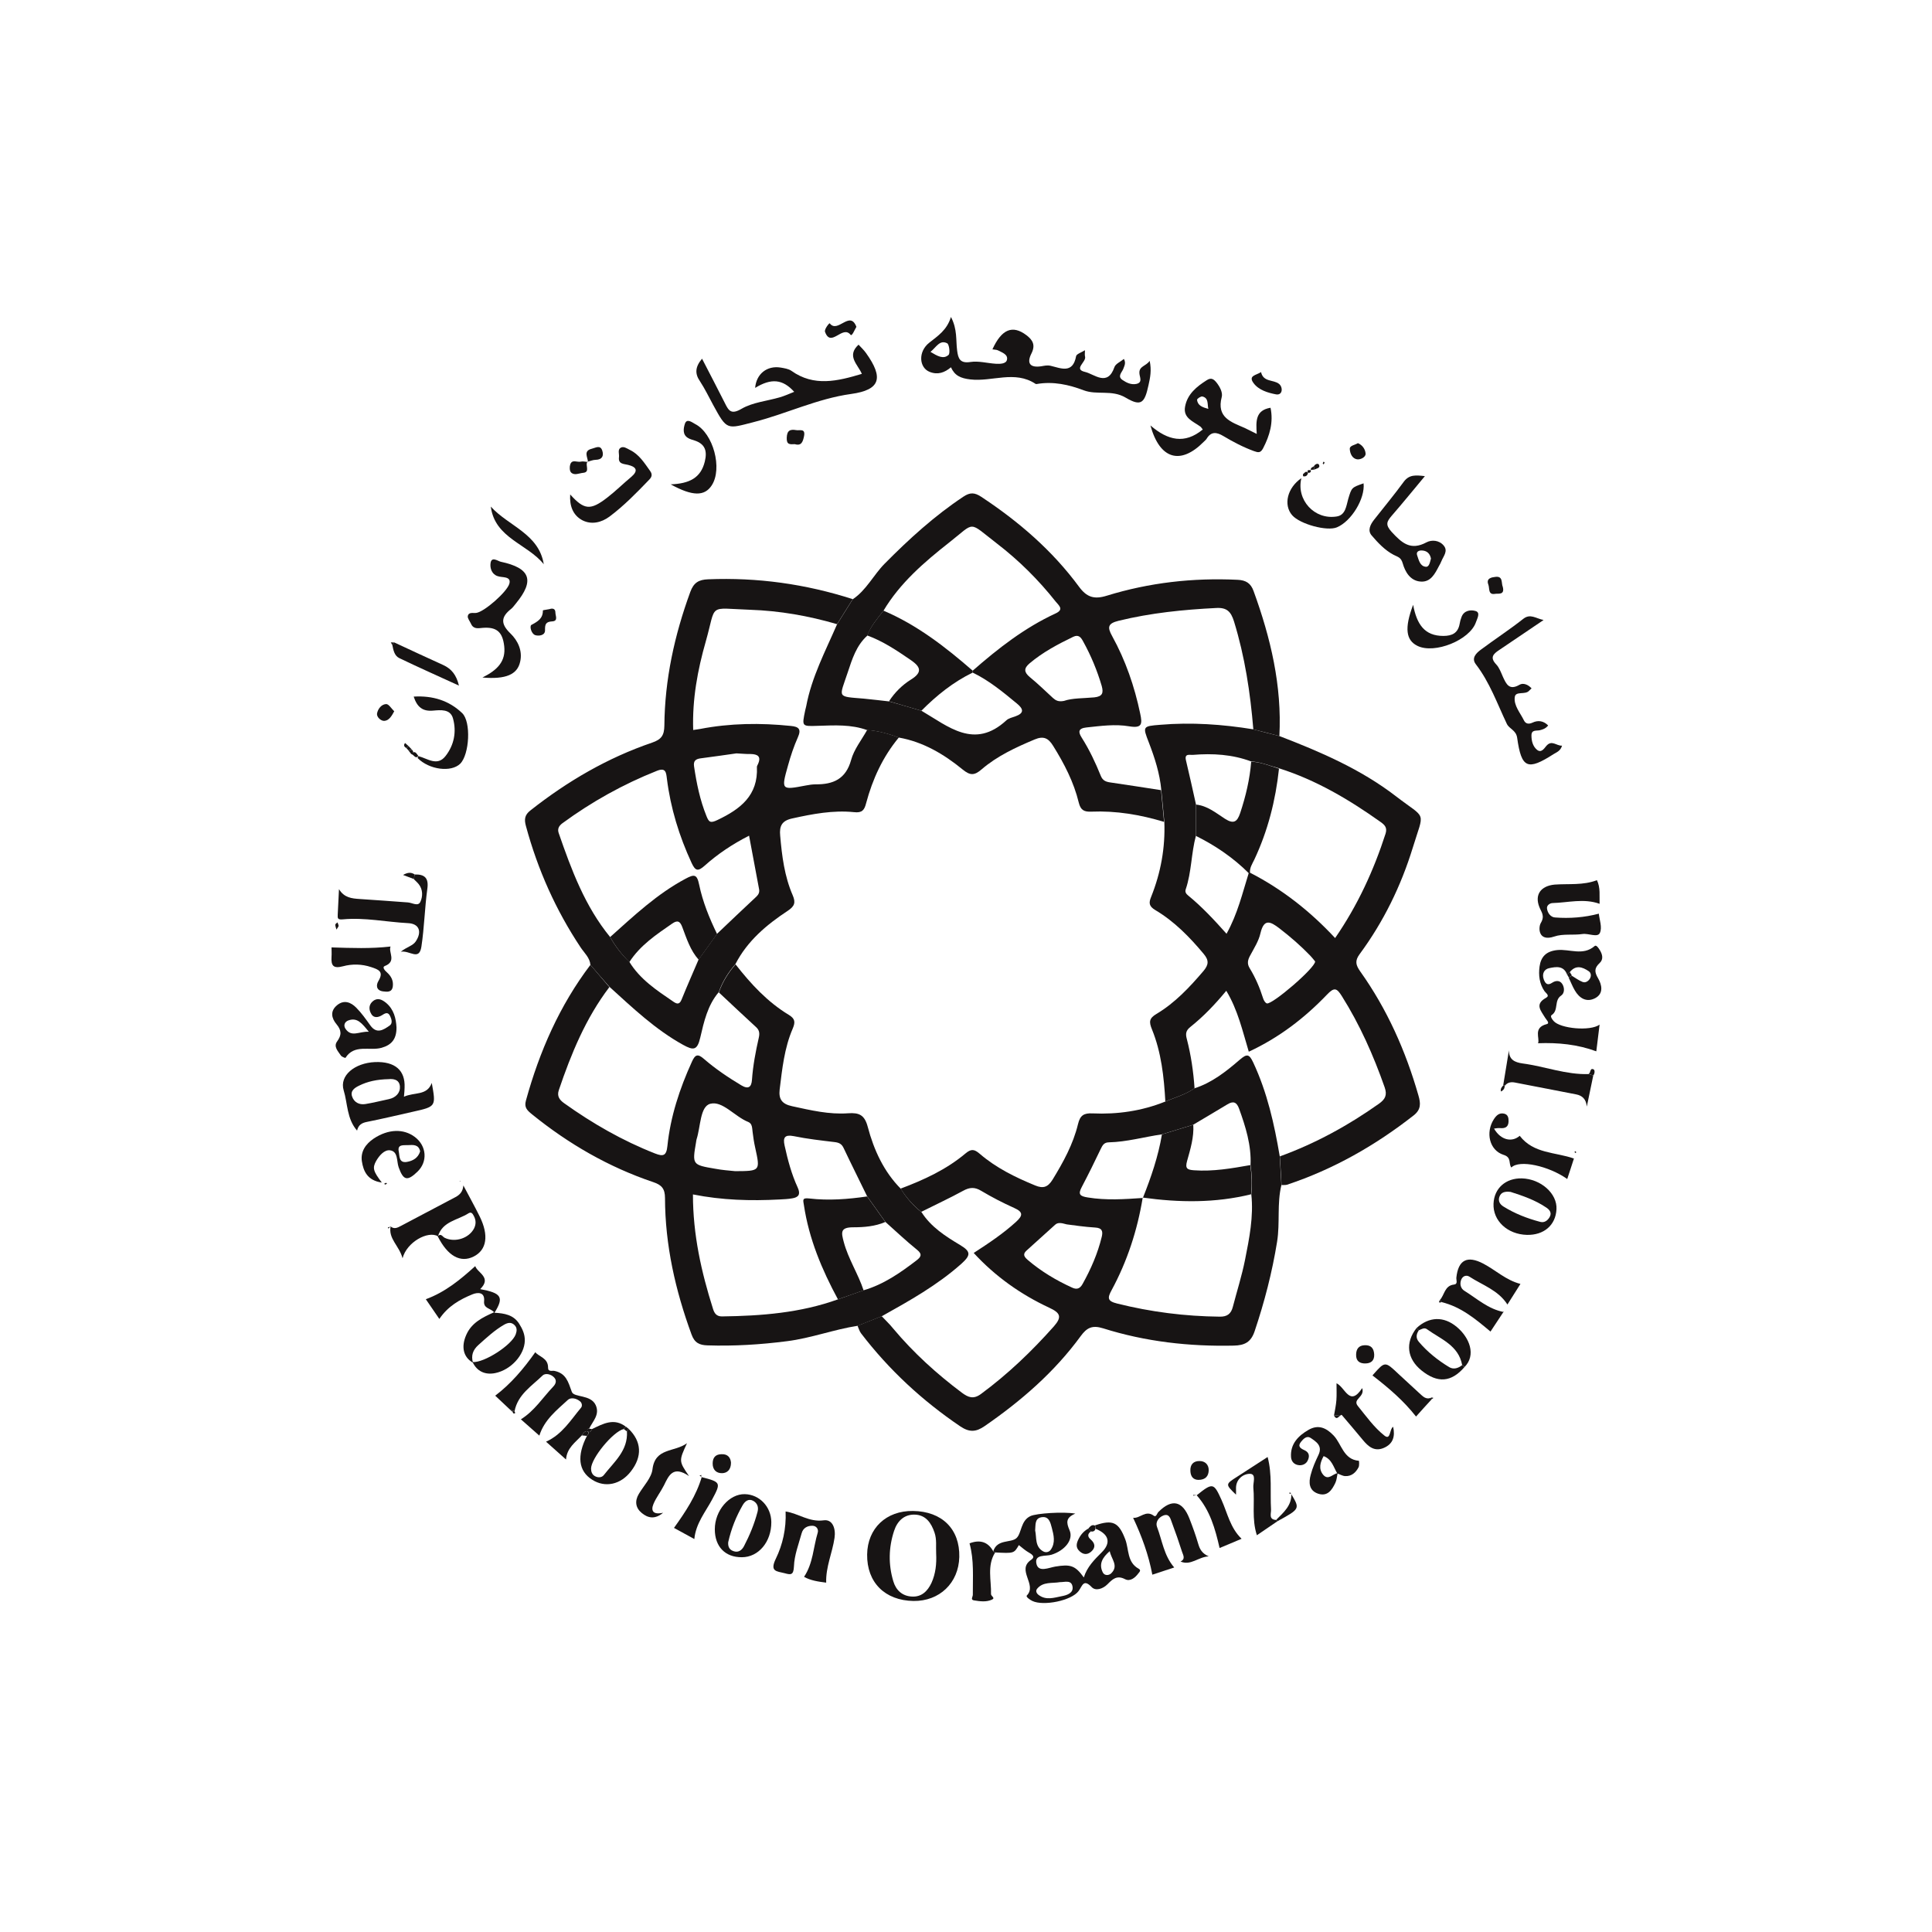 <svg width="300" height="300" viewBox="0 0 300 300" fill="none" xmlns="http://www.w3.org/2000/svg">
<path d="M198.661 114.293C205.041 116.747 211.302 119.436 216.779 123.657C221.569 127.347 221.176 125.737 219.37 131.646C217.545 137.574 214.836 143.129 211.126 148.154C210.341 149.214 210.537 149.862 211.204 150.824C215.385 156.693 218.271 163.171 220.253 170.1C220.607 171.317 220.685 172.279 219.508 173.202C213.54 177.874 207.062 181.564 199.858 183.959C199.603 184.037 199.289 183.998 198.995 184.018C198.916 182.546 198.838 181.054 198.739 179.562C204.255 177.56 209.339 174.772 214.109 171.396C215.11 170.689 215.425 170.041 215.012 168.844C213.265 163.878 211.165 159.127 208.358 154.671C207.573 153.415 207.18 153.258 206.042 154.456C202.567 158.087 198.602 161.13 193.911 163.308C192.929 160.05 192.222 156.85 190.416 153.847C188.65 155.987 186.863 157.851 184.842 159.461C184.155 160.011 184.056 160.501 184.292 161.346C184.94 163.838 185.313 166.41 185.489 168.981C184.115 169.963 182.486 170.395 180.955 171.043C180.739 167.215 180.327 163.407 178.874 159.834C178.403 158.676 178.423 158.126 179.581 157.439C182.447 155.731 184.724 153.297 186.883 150.765C187.688 149.803 187.747 149.116 186.903 148.115C184.724 145.504 182.349 143.07 179.404 141.323C178.423 140.734 178.344 140.224 178.756 139.243C180.248 135.513 180.955 131.626 180.798 127.602C180.641 125.953 180.484 124.324 180.327 122.675C180.091 120.104 179.306 117.67 178.383 115.275C177.422 112.801 177.422 112.762 180.15 112.546C184.999 112.134 189.828 112.468 194.637 113.253C195.952 113.606 197.306 113.96 198.661 114.293ZM194.283 118.239C191.359 117.14 188.296 116.963 185.215 117.218C184.783 117.257 183.88 116.943 184.155 118.062C184.704 120.339 185.195 122.616 185.705 124.893C185.705 126.523 185.705 128.152 185.705 129.761C184.959 132.51 185.038 135.395 184.115 138.104C183.978 138.516 184.194 138.811 184.488 139.046C186.648 140.813 188.532 142.835 190.456 144.994C192.183 141.893 192.929 138.673 193.911 135.533L194.009 135.591L194.107 135.513C199.073 138.065 203.411 141.461 207.318 145.661C210.831 140.558 213.305 135.16 215.15 129.447C215.444 128.505 215.012 128.093 214.384 127.641C209.496 124.167 204.373 121.124 198.602 119.299C197.169 118.926 195.795 118.317 194.283 118.239ZM204.216 149.293C204.02 149.057 203.765 148.724 203.47 148.41C201.978 146.859 200.369 145.465 198.661 144.15C197.248 143.07 196.266 142.599 195.716 144.935C195.442 146.133 194.735 147.232 194.146 148.331C193.753 149.038 193.596 149.627 194.068 150.373C194.951 151.825 195.618 153.376 196.129 155.005C196.227 155.319 196.462 155.731 196.718 155.81C197.542 156.026 204.216 150.314 204.216 149.293Z" fill="#171414"/>
<path d="M91.68 149.824C91.581 148.705 90.757 147.999 90.188 147.155C86.301 141.325 83.494 135.024 81.668 128.271C81.374 127.211 81.472 126.524 82.395 125.817C88.127 121.302 94.349 117.671 101.259 115.315C102.692 114.825 103.143 114.197 103.163 112.665C103.222 105.52 104.733 98.63 107.187 91.917C107.717 90.464 108.502 90.013 109.935 89.954C117.61 89.64 125.089 90.68 132.411 93.036C131.606 94.331 130.801 95.627 129.977 96.922C125.56 95.627 121.085 94.842 116.472 94.685C109.817 94.449 111.29 93.625 109.601 99.573C108.325 104.028 107.481 108.582 107.638 113.352C108.11 113.274 108.404 113.254 108.698 113.195C113.37 112.292 118.081 112.234 122.812 112.724C124.029 112.842 124.461 113.215 123.892 114.491C123.264 115.904 122.773 117.377 122.361 118.868C121.281 122.696 121.32 122.696 125.128 121.97C125.639 121.872 126.149 121.793 126.66 121.793C129.368 121.813 131.331 120.988 132.156 118.024C132.607 116.356 133.785 114.903 134.649 113.352C136.357 113.451 137.966 113.941 139.576 114.511C137.083 117.514 135.493 120.969 134.492 124.718C134.217 125.798 133.864 126.249 132.627 126.112C129.368 125.778 126.188 126.387 122.989 127.093C121.399 127.447 121.006 128.271 121.144 129.743C121.418 132.923 121.811 136.064 123.087 139.008C123.578 140.147 123.401 140.716 122.302 141.442C119.024 143.602 116.04 146.114 114.195 149.707C113.076 151.002 112.173 152.435 111.604 154.064C109.876 156.086 109.307 158.658 108.738 161.111C108.267 163.133 107.678 163.133 106.048 162.23C101.75 159.855 98.236 156.498 94.644 153.24C93.642 152.121 92.661 150.963 91.68 149.824ZM97.725 149.353C99.374 152.062 101.965 153.77 104.498 155.497C105.008 155.851 105.479 156.106 105.832 155.222C106.677 153.122 107.599 151.061 108.482 148.98C109.444 147.645 110.387 146.33 111.348 144.995C113.37 143.072 115.412 141.128 117.453 139.224C117.807 138.891 117.964 138.518 117.865 138.047C117.355 135.338 116.845 132.629 116.315 129.763C113.704 131.098 111.447 132.609 109.405 134.435C108.404 135.318 107.992 135.279 107.403 134.022C105.46 129.822 104.125 125.484 103.555 120.91C103.438 119.948 103.379 119.143 102.005 119.693C96.764 121.774 91.876 124.502 87.322 127.839C86.772 128.251 86.537 128.722 86.752 129.351C88.735 135.082 90.835 140.736 94.742 145.506C95.547 146.939 96.528 148.215 97.725 149.353ZM114.352 116.984C112.899 117.18 110.877 117.494 108.836 117.75C108.031 117.848 107.638 118.142 107.776 119.025C108.168 121.656 108.698 124.247 109.7 126.72C110.072 127.662 110.308 127.859 111.407 127.329C114.96 125.641 117.748 123.521 117.532 119.084C117.532 118.947 117.63 118.81 117.689 118.672C118.258 117.435 117.63 117.102 116.531 117.082C116.001 117.102 115.471 117.043 114.352 116.984Z" fill="#171414"/>
<path d="M91.68 149.823C92.661 150.981 93.642 152.119 94.624 153.278C90.953 158.106 88.696 163.603 86.772 169.276C86.458 170.218 86.87 170.787 87.616 171.317C92.013 174.458 96.665 177.128 101.71 179.11C102.967 179.601 103.477 179.503 103.634 177.952C104.105 173.378 105.538 169.04 107.442 164.859C107.952 163.721 108.365 163.603 109.307 164.427C111.093 165.978 113.056 167.293 115.078 168.51C116.217 169.197 116.688 168.805 116.766 167.666C116.923 165.448 117.335 163.289 117.826 161.129C117.964 160.521 117.944 159.991 117.434 159.52C115.49 157.733 113.547 155.908 111.623 154.102C112.192 152.473 113.095 151.04 114.214 149.744C116.589 152.787 119.181 155.594 122.498 157.596C123.499 158.205 123.499 158.754 123.087 159.736C121.791 162.739 121.458 165.978 121.065 169.178C120.888 170.689 121.438 171.435 122.989 171.769C125.874 172.397 128.74 173.084 131.704 172.868C133.412 172.75 134.256 173.123 134.747 174.988C135.689 178.541 137.22 181.917 139.89 184.606C140.754 186 141.794 187.198 143.089 188.218C144.562 190.535 146.819 191.968 149.077 193.322C150.824 194.362 150.725 194.932 149.273 196.247C145.543 199.564 141.264 201.959 136.945 204.373C135.689 204.864 134.452 205.375 133.196 205.865C129.486 206.435 125.953 207.789 122.204 208.26C118.081 208.79 113.979 209.045 109.837 208.908C108.639 208.869 107.854 208.535 107.383 207.22C104.871 200.369 103.281 193.342 103.261 186.039C103.261 184.567 102.731 183.998 101.455 183.566C94.526 181.23 88.303 177.638 82.63 173.045C81.884 172.436 81.354 171.985 81.668 170.885C83.769 163.269 86.89 156.143 91.68 149.823ZM137.475 189.73C136.533 188.415 135.591 187.08 134.649 185.765C133.432 183.252 132.175 180.759 130.978 178.227C130.684 177.618 130.271 177.422 129.604 177.343C127.484 177.088 125.364 176.853 123.264 176.421C121.85 176.146 121.556 176.637 121.831 177.873C122.321 180.111 122.91 182.329 123.872 184.41C124.343 185.451 124.009 185.922 123.008 186.079C122.361 186.196 121.693 186.216 121.026 186.255C116.57 186.491 112.134 186.373 107.599 185.47C107.599 191.752 108.914 197.542 110.72 203.255C110.936 203.942 111.27 204.413 112.094 204.413C118.219 204.334 124.304 203.863 130.114 201.763C131.449 201.292 132.784 200.821 134.119 200.349C137.201 199.446 139.772 197.66 142.285 195.736C142.952 195.226 143.305 194.794 142.402 194.068C140.695 192.694 139.105 191.182 137.475 189.73ZM114.155 181.858C118.081 181.839 118.062 181.839 117.257 178.168C117.08 177.383 116.962 176.578 116.864 175.773C116.786 175.184 116.825 174.478 116.197 174.222C114.097 173.398 112.192 170.885 110.288 171.396C108.698 171.808 108.797 174.949 108.168 176.892C108.129 177.029 108.109 177.186 108.09 177.324C107.481 180.857 107.481 180.877 111.074 181.485C112.114 181.682 113.135 181.76 114.155 181.858Z" fill="#171414"/>
<path d="M139.575 114.529C137.985 113.96 136.356 113.469 134.648 113.371C132.175 112.468 129.604 112.625 127.052 112.704C124.5 112.782 124.5 112.861 125.03 110.309C125.069 110.093 125.148 109.877 125.187 109.661C126.031 105.146 128.171 101.103 129.977 96.941C130.781 95.646 131.586 94.35 132.411 93.055C134.531 91.641 135.63 89.286 137.377 87.519C141.165 83.691 145.111 80.099 149.606 77.115C150.647 76.428 151.334 76.468 152.354 77.135C158.184 80.982 163.406 85.478 167.567 91.131C168.745 92.721 169.884 93.113 171.847 92.505C178.462 90.463 185.254 89.698 192.183 90.032C193.459 90.09 194.224 90.561 194.656 91.779C197.306 99.061 199.073 106.481 198.661 114.294C197.306 113.94 195.971 113.587 194.617 113.253C194.146 107.561 193.302 101.966 191.614 96.49C191.142 94.998 190.534 94.311 188.846 94.409C183.742 94.664 178.697 95.174 173.711 96.391C172.043 96.804 171.905 97.353 172.691 98.767C174.771 102.536 176.165 106.579 177.048 110.8C177.402 112.429 177.343 113.116 175.341 112.782C173.162 112.409 170.924 112.723 168.706 112.959C167.41 113.096 167.41 113.666 167.96 114.529C169.157 116.414 170.1 118.416 170.924 120.457C171.218 121.203 171.709 121.4 172.416 121.498C175.046 121.871 177.677 122.303 180.287 122.695C180.444 124.344 180.601 125.973 180.758 127.622C177.068 126.503 173.319 125.875 169.452 126.032C168.372 126.072 167.803 125.836 167.508 124.619C166.743 121.459 165.251 118.573 163.524 115.805C162.797 114.627 162.051 114.235 160.658 114.824C157.713 116.06 154.828 117.395 152.413 119.476C151.275 120.457 150.627 120.418 149.488 119.496C146.583 117.12 143.364 115.197 139.575 114.529ZM143.089 110.368C147.251 112.802 151.294 116.433 156.261 111.86C156.614 111.526 157.183 111.408 157.674 111.232C159.087 110.721 158.911 110.073 157.91 109.249C155.75 107.463 153.591 105.676 151.039 104.44C151.039 104.342 151.039 104.243 151.039 104.145C154.985 100.69 159.107 97.471 163.916 95.253C165.271 94.625 164.407 94.016 163.936 93.427C161.266 90.051 158.224 87.028 154.828 84.418C150.234 80.884 151.55 80.982 147.388 84.241C143.521 87.283 139.752 90.522 137.181 94.841C136.238 96.058 135.218 97.216 134.668 98.708C132.96 100.239 132.312 102.379 131.625 104.44C130.31 108.405 129.859 108.13 134.138 108.483C135.453 108.601 136.749 108.778 138.064 108.915C139.752 109.386 141.421 109.877 143.089 110.368ZM165.212 108.837C166.507 108.385 168.235 108.444 169.923 108.287C171.179 108.15 171.375 107.62 171.081 106.54C170.374 104.126 169.412 101.809 168.195 99.611C167.862 98.983 167.489 98.472 166.645 98.885C164.25 100.043 161.914 101.279 159.872 103.007C158.97 103.772 158.989 104.361 159.892 105.127C161.148 106.147 162.307 107.286 163.504 108.385C163.916 108.739 164.309 109.013 165.212 108.837Z" fill="#171414"/>
<path d="M143.05 188.178C141.774 187.157 140.714 185.96 139.85 184.566C143.462 183.212 146.956 181.602 149.92 179.109C150.823 178.343 151.314 178.461 152.119 179.148C154.671 181.347 157.635 182.799 160.736 184.075C162.012 184.605 162.719 184.331 163.445 183.172C165.114 180.444 166.645 177.656 167.391 174.555C167.725 173.161 168.313 172.828 169.648 172.886C173.515 173.063 177.304 172.513 180.916 171.061C182.447 170.413 184.056 169.981 185.45 169C188.179 168.136 190.377 166.389 192.497 164.563C193.616 163.602 193.969 163.641 194.597 164.976C196.776 169.628 197.876 174.555 198.72 179.561C198.798 181.052 198.896 182.525 198.975 184.016C198.268 186.902 198.779 189.866 198.307 192.811C197.542 197.561 196.345 202.174 194.813 206.728C194.244 208.416 193.263 208.907 191.594 208.946C184.685 209.103 177.873 208.338 171.277 206.257C169.57 205.727 168.745 206.198 167.823 207.454C163.74 213.049 158.577 217.524 152.885 221.45C151.55 222.373 150.529 222.432 149.116 221.489C143.207 217.485 138.045 212.715 133.706 207.042C133.451 206.708 133.333 206.257 133.157 205.864C134.413 205.373 135.65 204.863 136.906 204.372C137.515 205.02 138.162 205.629 138.712 206.316C141.853 210.065 145.465 213.343 149.371 216.268C150.333 216.975 151.137 217.328 152.315 216.464C156.496 213.382 160.206 209.829 163.642 205.962C164.937 204.49 164.662 203.862 162.915 203.057C158.499 200.996 154.553 198.209 151.196 194.558C153.591 193.007 155.79 191.535 157.772 189.729C158.852 188.747 158.891 188.198 157.478 187.569C155.731 186.784 154.023 185.901 152.374 184.919C151.353 184.291 150.549 184.35 149.528 184.919C147.447 186.058 145.229 187.079 143.05 188.178ZM185.273 174.653C183.644 175.144 182.035 175.635 180.405 176.145C177.657 176.538 174.968 177.323 172.161 177.382C171.435 177.401 171.199 177.833 170.924 178.402C169.982 180.385 169 182.368 167.98 184.311C167.371 185.449 167.666 185.744 168.902 185.94C171.768 186.411 174.595 186.215 177.461 186.019L177.441 185.96C176.617 191.005 175.046 195.833 172.612 200.329C171.945 201.546 171.945 202.036 173.456 202.409C178.697 203.725 183.997 204.392 189.396 204.451C190.573 204.471 191.162 203.999 191.437 202.92C192.065 200.505 192.831 198.111 193.322 195.657C193.989 192.3 194.676 188.924 194.303 185.449C194.46 183.938 194.401 182.407 194.185 180.895C194.323 177.833 193.42 174.967 192.399 172.141C192.026 171.12 191.496 170.923 190.573 171.493C188.807 172.572 187.04 173.593 185.273 174.653ZM165.644 190.121C164.643 189.827 164.211 189.846 163.838 190.18C162.366 191.515 160.893 192.85 159.402 194.185C158.773 194.754 159.029 195.146 159.559 195.618C161.639 197.404 163.975 198.798 166.468 199.936C167.175 200.27 167.685 200.132 168.097 199.386C169.393 197.07 170.453 194.636 171.081 192.045C171.277 191.221 171.16 190.671 170.06 190.612C168.412 190.514 166.743 190.259 165.644 190.121Z" fill="#171414"/>
<path d="M178.521 56.032C178.835 57.505 178.6 58.643 178.344 59.782C177.736 62.628 177.186 63.158 174.791 61.745C172.632 60.469 170.375 61.391 168.274 60.606C165.958 59.723 163.544 59.193 161.011 59.625C160.933 59.644 160.854 59.644 160.796 59.605C157.576 57.465 154.043 59.31 150.686 58.918C149.155 58.741 148.252 58.329 147.663 57.033C146.682 57.858 145.622 58.251 144.346 57.74C142.717 57.092 142.52 54.599 144.307 53.206C145.641 52.146 147.035 51.262 147.663 49.221C148.684 51.145 148.409 52.833 148.625 54.442C148.782 55.659 149.057 56.464 150.686 56.209C151.962 56.013 153.317 56.405 154.632 56.484C155.299 56.523 156.222 56.503 156.359 55.875C156.556 55.031 155.594 54.737 154.966 54.403C154.71 54.285 154.396 54.305 154.102 54.246C155.535 51.105 157.223 50.418 159.382 52.047C160.364 52.793 160.815 53.579 160.167 54.874C159.382 56.425 159.951 57.132 161.679 56.876C162.17 56.798 162.582 56.68 163.131 56.798C164.721 57.171 166.586 58.093 167.097 55.306C167.156 54.972 167.901 54.737 168.471 54.383C168.471 54.815 168.412 55.11 168.49 55.385C168.706 56.209 166.606 57.328 168.51 57.76C169.923 58.093 171.984 60.096 173.044 57.014C173.221 56.484 174.006 56.17 174.517 55.738C174.87 56.366 174.595 56.798 174.419 57.289C174.203 57.838 173.457 58.447 174.32 59.016C174.929 59.428 175.616 59.762 176.401 59.625C177.481 59.428 176.97 58.565 176.931 58.015C176.813 56.837 177.952 56.876 178.521 56.032ZM144.483 54.639C145.563 55.286 146.486 55.836 147.29 55.11C147.565 54.855 147.389 53.461 147.074 53.304C145.916 52.715 145.386 53.912 144.483 54.639Z" fill="#171414"/>
<path d="M154.24 240.864C154.848 238.96 156.949 239.627 157.832 238.842C158.656 238.096 158.46 236.113 160.03 235.407C160.933 234.994 165.056 234.7 166.979 235.034C165.468 235.662 165.566 236.427 166.076 237.605C166.744 239.117 165.291 240.785 163.289 241.413C162.386 241.708 160.541 241.276 160.953 242.885C161.287 244.181 162.838 243.435 163.858 243.258C166.214 242.866 166.96 243.082 168.295 244.947C168.805 243.298 169.943 242.179 171.062 241.06C172.574 239.568 172.201 238.214 170.12 237.389C170.1 237.212 170.061 237.036 170.042 236.859C172.829 235.897 173.732 236.408 174.733 239.038C175.322 240.589 174.988 242.591 176.814 243.592C177.246 243.828 176.912 244.122 176.775 244.299C176.264 245.005 175.479 245.614 174.713 245.221C173.398 244.534 172.731 245.241 171.946 246.026C171.259 246.713 170.14 247.086 169.531 246.458C168.236 245.104 168.079 246.242 167.49 247.047C166.39 248.558 162.013 249.422 160.305 248.598C159.893 248.401 159.265 247.95 159.442 247.754C161.11 246.046 157.753 243.788 160.129 242.198C160.757 241.767 160.345 241.413 159.795 241.099C159.226 240.785 158.735 240.334 158.205 239.921C157.459 241.217 157.459 241.217 154.475 241.06C154.416 241.001 154.318 240.922 154.24 240.864ZM160.737 237.644C160.992 238.744 160.659 240.157 161.993 240.903C162.425 241.138 162.916 241.001 163.171 240.628C163.917 239.548 163.623 238.371 163.328 237.252C163.112 236.427 162.877 235.367 161.679 235.603C160.659 235.799 160.816 236.781 160.737 237.644ZM164.604 245.673C163.348 245.889 161.974 245.575 161.051 246.694C160.776 247.027 160.933 247.4 161.267 247.655C162.425 248.539 163.682 248.087 164.879 247.852C165.625 247.714 166.685 247.4 166.548 246.399C166.39 245.261 165.311 245.692 164.604 245.673ZM172.319 240.864C171.18 241.845 170.591 242.866 171.239 244.161C171.514 244.711 172.201 244.652 172.554 244.299C173.752 243.121 172.554 242.1 172.319 240.864Z" fill="#171414"/>
<path d="M109.014 55.699C110.231 58.074 111.428 60.331 112.567 62.608C113.156 63.806 113.548 64.414 115.158 63.472C116.885 62.471 119.084 62.275 121.047 61.706C121.812 61.49 122.538 61.156 123.324 60.842C121.537 58.859 119.751 58.702 117.258 60.233C117.435 58.074 119.084 56.739 121.204 57.073C121.773 57.171 122.44 57.269 122.892 57.583C126.386 60.076 130.037 59.193 133.826 58.054C133.237 56.621 131.391 55.287 133.315 53.52C133.708 53.952 134.14 54.344 134.473 54.816C137.241 58.683 136.711 60.547 132.157 61.175C126.916 61.902 122.185 64.218 117.14 65.514C112.861 66.613 112.92 66.888 110.741 62.883C110.074 61.647 109.465 60.39 108.7 59.213C107.875 58.035 107.934 56.975 109.014 55.699Z" fill="#171414"/>
<path d="M90.365 222.864C89.364 223.964 88.029 224.808 87.891 226.633C86.753 225.613 85.713 224.69 84.79 223.865C87.283 222.747 88.618 220.509 90.227 218.585C90.443 218.33 90.385 217.839 90.051 217.584C89.481 217.113 88.637 216.956 88.186 217.368C86.459 218.958 84.515 220.47 83.75 222.923C82.906 222.177 81.924 221.314 80.884 220.391C83.004 219.076 84.28 217.015 85.909 215.307C86.282 214.914 86.498 214.404 86.066 213.913C85.556 213.344 84.672 213.187 84.26 213.58C82.572 215.228 80.413 216.524 79.902 219.115C79.686 219.056 79.47 218.997 79.254 218.938C78.45 218.173 77.645 217.427 76.899 216.72C79.333 214.875 81.296 212.559 83.121 209.968C83.691 210.694 85.124 210.851 85.104 212.382C85.104 213.069 85.752 212.794 86.105 212.873C87.911 213.265 88.225 214.561 88.794 216.131C89.109 217.034 91.739 216.504 92.504 218.193C93.172 219.684 92.033 220.685 91.484 221.844C91.209 221.824 91.15 221.981 91.209 222.217L91.189 222.236C90.738 222.236 90.561 222.55 90.365 222.864Z" fill="#171414"/>
<path d="M141.774 234.622C146.289 234.68 149.057 237.448 148.959 241.767C148.861 245.81 145.877 248.657 141.833 248.598C137.397 248.519 134.59 245.712 134.649 241.374C134.708 237.311 137.613 234.563 141.774 234.622ZM145.367 241.256C145.308 240.157 145.484 239.058 145.111 237.978C144.601 236.467 143.757 235.25 142.069 235.191C140.381 235.132 139.321 236.212 138.83 237.723C137.986 240.294 137.927 242.925 138.712 245.536C139.124 246.929 140.106 247.832 141.578 247.911C143.09 248.009 144.032 247.086 144.64 245.791C145.288 244.358 145.445 242.827 145.367 241.256Z" fill="#171414"/>
<path d="M73.443 211.598C71.952 210.754 71.579 209.164 72.383 207.319C73.208 205.395 74.916 204.571 76.722 203.766C76.172 203.118 75.053 203.216 75.171 202.039C75.308 200.606 74.189 200.645 73.365 200.979C71.402 201.783 69.557 202.824 68.222 204.806C67.535 203.805 66.809 202.745 66.122 201.744C69.164 200.625 71.5 198.682 73.797 196.601C74.13 197.661 76.427 198.348 74.562 200.174C77.88 200.782 78.292 201.43 76.781 203.845C78.312 203.923 79.725 204.159 80.608 205.533C81.138 206.377 81.511 207.182 81.492 208.183C81.433 210.401 79.352 212.698 76.918 213.208C75.308 213.542 74.032 212.913 73.385 211.5C75.171 211.638 79.47 208.87 80.078 207.201C80.255 206.691 80.333 206.2 79.902 205.768C79.391 205.258 78.861 205.376 78.292 205.69C76.82 206.534 75.583 207.692 74.307 208.83C73.404 209.635 73.129 210.499 73.443 211.598Z" fill="#171414"/>
<path d="M243.338 151.334C242.808 149.901 241.611 150.117 240.571 150.333C239.766 150.49 239.412 151.216 239.707 152.06C239.923 152.649 240.237 153.12 241.002 152.61C241.532 152.256 242.18 152.178 242.573 152.767C242.965 153.356 242.965 154.219 242.416 154.592C241.277 155.338 242.062 156.889 240.944 157.615C240.669 157.792 241.002 158.283 241.258 158.557C242.298 159.716 246.911 160.167 248.383 159.107C248.206 160.579 248.049 161.914 247.873 163.249C244.948 162.169 241.925 161.875 238.824 161.993C239.157 161.266 237.999 159.578 240.158 159.029C240.728 158.891 240.119 158.361 239.923 158.028C239.314 156.987 238.235 155.947 240.06 154.946C240.708 154.592 240.041 154.219 239.825 153.905C239.039 152.747 238.882 151.432 239.059 150.097C239.275 148.546 240.099 147.702 241.807 147.526C243.731 147.329 245.812 148.468 247.618 146.898C247.873 146.682 248.207 147.192 248.403 147.506C248.835 148.193 249.011 148.959 248.403 149.528C247.559 150.313 247.559 150.902 248.148 151.903C248.737 152.904 249.051 154.298 247.677 155.005C246.342 155.692 245.242 155.005 244.536 153.788C244.163 153.159 243.908 152.472 243.594 151.825C243.751 151.726 243.908 151.609 244.065 151.51C244.614 151.844 245.144 152.237 245.733 152.472C246.165 152.649 246.597 152.394 246.852 152.001C247.127 151.569 247.068 151.079 246.715 150.823C245.714 150.136 244.673 149.783 243.731 150.98C243.613 151.079 243.476 151.196 243.338 151.334Z" fill="#171414"/>
<path d="M242.553 115.786C242.318 116.61 241.709 116.807 241.238 117.101C237.194 119.692 236.252 119.319 235.585 114.569C235.408 113.352 234.368 113.214 233.975 112.39C232.483 109.249 231.325 105.951 229.166 103.144C228.44 102.202 229.205 101.437 229.912 100.907C232.091 99.277 234.387 97.786 236.527 96.097C237.626 95.234 238.451 96.019 239.687 96.274C237.273 97.903 235.035 99.434 232.778 100.946C231.855 101.554 231.325 102.104 232.326 103.164C232.817 103.674 233.072 104.42 233.367 105.088C233.897 106.226 234.348 107.267 235.958 106.324C236.488 106.01 237.273 106.266 237.823 106.894C237.705 107.011 237.567 107.11 237.45 107.247C236.841 107.954 235.33 107.247 235.212 108.248C235.035 109.563 236.076 110.702 236.645 111.88C236.9 112.39 237.371 112.488 237.96 112.213C238.824 111.801 239.668 111.919 240.394 112.645C240.06 113.097 239.589 113.273 239.099 113.391C238.569 113.509 237.803 113.273 237.803 114.196C237.803 115.02 237.999 115.864 238.647 116.414C239.295 116.964 239.746 116.277 240.08 115.864C240.944 114.804 241.69 115.845 242.553 115.786Z" fill="#171414"/>
<path d="M195.148 67.378C195.01 65.376 194.951 63.707 197.287 63.315C197.758 65.572 197.17 67.614 196.129 69.616C195.737 70.362 195.364 70.283 194.716 70.048C193.047 69.439 191.477 68.615 189.965 67.712C188.945 67.103 188.061 66.946 187.355 68.144C187.237 68.32 187.06 68.458 186.903 68.615C183.331 72.227 180.092 71.363 178.639 66.063C181.348 68.399 183.959 69.007 186.766 66.691C186.57 66.455 186.511 66.318 186.393 66.24C185.294 65.435 183.684 64.924 184.018 63.138C184.371 61.195 185.824 60.017 187.414 59.016C188.101 58.584 188.493 58.898 188.905 59.408C189.435 60.076 189.887 60.959 189.71 61.646C188.866 64.846 191.182 65.533 193.283 66.455C193.774 66.711 194.304 66.966 195.148 67.378ZM187.63 63.491C187.453 62.765 187.708 61.803 186.707 61.568C186.471 61.509 185.863 61.921 185.882 62.078C185.961 62.981 186.746 63.256 187.63 63.491Z" fill="#171414"/>
<path d="M60.665 190.455C61.254 190.927 61.764 190.613 62.294 190.338C65.101 188.865 67.889 187.374 70.696 185.901C71.422 185.528 71.874 185.018 71.952 184.076C72.796 185.685 73.679 187.256 74.484 188.885C75.937 191.83 75.584 194.087 73.562 195.108C71.501 196.148 69.518 195.049 67.967 191.967C68.478 191.437 68.713 192.045 69.047 192.203C70.656 192.988 72.835 192.281 73.621 190.73C73.935 190.083 73.915 189.454 73.581 188.826C73.405 188.493 73.208 188.12 72.757 188.394C71.088 189.474 68.713 189.631 68.007 191.967C66.456 191.064 63.158 192.87 62.51 195.383C61.98 193.4 60.253 192.36 60.665 190.377V190.455Z" fill="#171414"/>
<path d="M62.726 170.298C64.375 169.552 66.299 170.18 67.045 168.158C67.712 171.829 67.712 171.829 64.1 172.634C61.745 173.164 59.369 173.733 56.994 174.204C56.189 174.361 55.659 174.656 55.444 175.559C53.834 173.713 53.991 171.338 53.363 169.297C52.676 167 55.09 165.057 58.231 164.919C61.332 164.802 62.942 166.195 62.824 168.865C62.824 169.238 62.785 169.591 62.726 170.298ZM60.37 167.569C58.525 167.609 57.092 167.923 55.777 168.571C55.129 168.885 54.383 169.336 54.658 170.219C54.953 171.162 55.777 171.593 56.739 171.436C57.956 171.24 59.173 170.926 60.39 170.671C61.47 170.435 62.176 169.689 62.098 168.688C62 167.55 60.94 167.511 60.37 167.569Z" fill="#171414"/>
<path d="M74.916 105.205C77.271 104.027 78.567 102.673 78.292 100.317C78.037 98.158 77.153 97.333 74.994 97.49C74.248 97.549 73.522 97.746 73.129 96.843C72.953 96.45 72.58 96.018 72.639 95.665C72.776 94.997 73.463 95.233 73.934 95.174C75.19 95.037 78.783 91.857 79.097 90.62C79.254 90.031 78.979 89.796 78.508 89.678C78.076 89.58 77.624 89.599 77.212 89.442C76.309 89.109 76.074 88.147 76.172 87.46C76.309 86.341 77.31 87.126 77.742 87.224C82.375 88.206 83.062 90.129 80.098 93.722C79.862 93.996 79.646 94.33 79.371 94.546C77.781 95.802 77.703 96.862 79.273 98.374C80.392 99.453 81.177 101.043 80.765 102.771C80.333 104.734 78.547 105.519 74.916 105.205Z" fill="#171414"/>
<path d="M221.255 73.934C219.41 76.153 217.781 78.155 216.093 80.098C215.347 80.982 215.072 81.472 216.093 82.591C217.683 84.319 219.037 85.536 221.491 84.221C222.296 83.789 223.454 83.867 224.16 84.692C224.906 85.555 224.141 86.341 223.827 87.126C223.729 87.4 223.572 87.656 223.434 87.911C222.806 89.108 222.158 90.423 220.588 90.306C218.978 90.188 218.193 88.794 217.82 87.499C217.545 86.537 217.113 86.517 216.387 86.144C215.072 85.457 213.953 84.279 212.972 83.121C212.324 82.356 212.795 81.433 213.364 80.707C214.915 78.724 216.525 76.8 217.997 74.779C218.841 73.66 219.862 73.778 221.255 73.934ZM222.197 86.733C222.06 86.026 221.648 85.516 220.784 85.477C220.254 85.457 219.862 85.712 220.058 86.242C220.313 86.969 220.49 87.93 221.412 88.009C221.923 88.048 222.04 87.322 222.197 86.733Z" fill="#171414"/>
<path d="M247.97 136.672C248.54 137.85 248.343 139.106 248.383 140.343C245.909 139.46 243.495 140.166 241.08 140.225C240.648 140.245 240.158 140.578 240.217 141.069C240.295 141.776 240.806 142.424 241.453 142.463C243.75 142.64 246.047 142.463 248.265 141.874C248.343 142.757 248.834 144.033 248.422 144.877C248.068 145.623 246.675 144.897 245.733 145.034C244.28 145.25 242.69 144.956 241.336 145.427C238.803 146.291 238.862 143.974 239.255 143.327C239.942 142.168 239.314 141.619 239.019 140.814C238.293 138.949 239.215 137.575 241.394 137.359C243.593 137.202 245.831 137.497 247.97 136.672Z" fill="#171414"/>
<path d="M223.571 201.879C224.317 201.094 224.298 199.622 225.789 199.465C226.418 199.386 226.104 198.758 226.143 198.385C226.437 195.617 227.851 194.911 230.344 196.226C232.248 197.227 233.857 198.797 236.095 199.367C235.408 200.466 234.741 201.506 234.073 202.566C232.64 200.328 230.206 199.563 228.184 198.248C227.733 197.953 227.164 198.091 226.908 198.679C226.614 199.386 226.83 200.093 227.379 200.427C229.342 201.644 231.089 203.273 233.484 203.724L233.504 203.646C232.778 204.745 232.071 205.825 231.443 206.767C229.146 204.843 226.869 202.919 223.846 202.193C223.787 202.056 223.689 201.958 223.571 201.879Z" fill="#171414"/>
<path d="M121.988 234.701C123.971 234.996 125.639 236.39 127.896 236.076C129.29 235.879 129.801 237.371 129.585 238.804C129.251 241.12 128.211 243.299 128.289 245.753C127.052 245.596 125.855 245.419 124.854 244.85C126.267 242.73 126.287 240.257 126.974 237.999C127.131 237.508 126.817 236.939 126.169 236.92C125.364 236.9 124.697 237.273 124.481 238.078C124.01 239.786 123.342 241.493 123.284 243.221C123.225 244.654 122.754 244.536 121.811 244.281C120.575 243.967 119.495 244.045 120.476 242.023C121.517 239.884 122.106 237.391 121.988 234.701Z" fill="#171414"/>
<path d="M183.311 242.473C184.136 242.081 183.704 241.453 183.547 240.962C183.056 239.431 182.526 237.9 181.957 236.388C181.741 235.799 181.564 234.975 180.642 235.328C179.896 235.623 179.385 236.369 179.66 237.095C180.465 239.195 180.72 241.531 182.33 243.396C181.191 243.769 180.053 244.142 178.934 244.515C178.345 241.413 177.305 238.567 175.95 235.682C177.03 235.819 177.894 234.406 179.169 235.368C179.542 235.642 179.66 234.975 179.896 234.759C181.957 232.698 183.606 233.032 184.685 235.78C185.196 237.075 185.667 238.39 186.059 239.725C186.295 240.53 186.629 241.217 187.689 241.669C186.04 241.767 184.901 243.16 183.311 242.473Z" fill="#171414"/>
<path d="M64.395 135.788C65.926 135.748 66.594 136.318 66.358 138.006C65.946 140.99 65.887 144.032 65.435 146.996C65.082 149.254 63.649 147.546 62.236 147.781C63.237 146.996 64.081 146.878 64.552 146.191C65.553 144.7 65.121 143.424 63.355 143.345C59.978 143.168 56.641 142.442 53.245 142.756C52.401 142.835 52.421 142.58 52.441 142.03C52.499 140.774 52.558 139.517 52.637 138.065C53.442 139.4 54.619 139.517 55.836 139.596C58.329 139.753 60.822 139.949 63.315 140.126C64.002 140.165 64.925 140.813 65.278 140.028C65.651 139.223 65.691 138.143 65.023 137.299C64.787 137.005 64.513 136.769 64.257 136.514C64.316 136.259 64.356 136.023 64.395 135.788Z" fill="#171414"/>
<path d="M207.711 228.755C207.593 229.265 207.573 229.795 207.358 230.247C206.828 231.366 206.14 232.426 204.668 231.935C203.235 231.444 203.196 230.188 203.53 228.99C203.805 227.93 204.256 226.91 204.727 225.928C205.414 224.495 204.374 223.867 203.51 223.278C202.921 222.886 202.391 223.416 202.018 223.887C201.449 224.593 201.94 224.907 202.548 225.182C203.353 225.536 203.373 226.183 203.039 226.831C202.803 227.302 202.293 227.557 201.743 227.518C200.958 227.459 200.507 226.929 200.468 226.223C200.35 224.181 201.626 222.925 203.196 222.022C204.649 221.197 205.866 221.629 207.083 222.905C208.339 224.22 208.594 226.635 211.009 226.831C211.028 226.831 211.107 227.557 210.95 227.852C210.518 228.676 209.85 229.265 208.869 229.206C208.457 229.187 208.064 228.932 207.652 228.794C207.063 227.813 206.808 226.576 205.532 226.105C204.982 227.106 204.727 228.087 205.453 228.99C206.258 229.952 206.965 228.833 207.711 228.755Z" fill="#171414"/>
<path d="M61.568 159.521C61.587 161.307 60.842 162.25 59.252 162.701C57.387 163.231 55.031 162.073 53.638 164.271C53.618 164.291 53.068 164.114 52.931 163.899C52.499 163.251 51.753 162.524 52.342 161.72C53.068 160.719 53.049 159.992 52.244 159.03C51.478 158.108 51.223 157.009 52.342 156.086C53.441 155.183 54.501 155.654 55.306 156.459C56.13 157.283 56.818 158.265 57.505 159.227C58.506 160.62 59.546 159.914 60.508 159.246C60.959 158.932 60.842 158.343 60.606 157.833C60.292 157.126 59.899 157.264 59.389 157.597C58.682 158.049 57.936 158.147 57.544 157.244C57.249 156.616 57.308 155.929 57.936 155.438C58.682 154.849 59.369 155.261 59.939 155.713C61.175 156.734 61.489 158.167 61.568 159.521ZM57.269 160.208C56.209 158.913 55.483 157.931 54.069 158.461C53.598 158.638 53.264 159.148 53.638 159.737C54.58 161.131 55.758 160.13 57.269 160.208Z" fill="#171414"/>
<path d="M110.996 237.468C110.996 234.563 113.233 231.952 115.667 232.011C117.944 232.07 119.75 233.974 119.77 236.349C119.79 239.411 117.787 241.806 115.196 241.806C112.605 241.826 110.996 240.157 110.996 237.468ZM113.076 239.47C113.037 239.961 113.116 240.609 113.901 240.864C114.666 241.139 115.216 240.687 115.53 240.079C116.413 238.391 117.14 236.624 117.63 234.759C117.827 234.013 117.591 233.405 116.963 233.051C116.217 232.639 115.648 233.15 115.314 233.738C114.313 235.485 113.567 237.311 113.076 239.47Z" fill="#171414"/>
<path d="M237.096 191.752C234.073 191.673 231.796 189.553 231.914 186.903C232.012 184.509 233.818 182.919 236.311 182.978C239.255 183.056 241.827 185.333 241.689 187.767C241.571 190.241 239.746 191.811 237.096 191.752ZM234.564 185.078C233.719 184.98 233.072 185.098 232.817 185.863C232.601 186.511 232.915 187.021 233.464 187.355C235.231 188.454 237.155 189.2 239.157 189.73C239.805 189.907 240.315 189.534 240.629 188.984C241.022 188.297 240.57 187.806 240.079 187.492C238.372 186.334 236.409 185.667 234.564 185.078Z" fill="#171414"/>
<path d="M91.935 221.903C93.643 221.078 95.351 220.117 97.196 221.55C97.078 221.667 96.96 221.785 96.843 221.903C95.194 222.295 91.798 226.418 91.778 228.047C91.778 228.498 91.935 228.95 92.328 229.185C92.799 229.48 93.427 229.48 93.761 229.048C95.351 227.007 97.529 225.26 97.353 222.276C97.431 222.138 97.529 222.001 97.608 221.864C99.63 223.827 99.767 226.162 97.961 228.479C96.371 230.54 93.957 231.05 91.955 229.774C89.815 228.42 89.54 226.084 91.15 222.943C91.307 222.708 91.621 222.492 91.189 222.217L91.209 222.197C91.641 222.629 91.758 222.178 91.935 221.903Z" fill="#171414"/>
<path d="M244.398 179.897C244.084 180.859 243.731 181.978 243.358 183.077C240.472 181.035 235.918 180.034 234.681 181.291C234.21 180.702 234.76 179.72 233.484 179.328C231.246 178.621 230.657 175.834 231.953 173.812C232.345 173.203 232.797 172.752 233.562 172.928C234.171 173.066 234.269 173.596 234.249 174.165C234.21 175.068 233.641 175.245 232.875 175.166C232.601 175.147 232.306 175.205 231.992 175.245C233.052 177.09 234.819 177.404 235.977 176.364C238.136 179.171 241.512 178.876 244.398 179.897Z" fill="#171414"/>
<path d="M247.402 166.998C247.088 168.509 246.774 170.021 246.401 171.827C246.283 170.629 245.655 170.119 244.772 169.942C241.592 169.314 238.431 168.706 235.251 168.097C234.643 167.979 234.074 168.058 233.661 168.607C233.583 168.529 233.504 168.509 233.406 168.588C233.701 166.743 234.015 164.917 234.309 163.072C234.29 164.544 235.193 164.956 236.429 165.133C239.864 165.584 243.162 166.9 246.695 166.782C246.911 166.841 247.167 166.919 247.402 166.998Z" fill="#171414"/>
<path d="M88.539 76.781C90.718 79.195 91.68 79.293 94.31 77.252C95.586 76.27 96.744 75.112 98 74.072C99.158 73.091 98.825 72.502 97.529 72.188C96.803 72.011 95.978 72.07 96.116 70.971C96.175 70.48 95.88 69.852 96.351 69.537C96.823 69.243 97.313 69.616 97.784 69.852C99.257 70.558 100.061 71.893 100.964 73.149C101.357 73.699 101.18 74.111 100.807 74.484C98.864 76.506 96.901 78.528 94.644 80.216C93.368 81.158 91.856 81.492 90.463 80.805C88.951 80.02 88.421 78.528 88.539 76.781Z" fill="#171414"/>
<path d="M59.291 183.626C57.053 183.312 56.425 181.859 56.189 180.308C55.973 178.816 56.778 177.639 58.034 176.794C60.292 175.303 62.667 175.224 64.434 176.559C66.259 177.953 66.436 180.387 64.826 181.937C63.236 183.469 62.628 183.292 61.901 181.25C61.568 180.308 61.843 178.797 60.567 178.62C59.683 178.502 58.879 179.444 58.388 180.308C57.819 181.368 57.936 181.859 59.291 183.626ZM65.239 178.777C65.003 177.678 64.139 177.776 63.354 177.815C62.687 177.854 61.666 177.639 61.921 178.816C62.059 179.464 61.901 180.622 63.158 180.426C64.1 180.269 64.924 179.817 65.239 178.777Z" fill="#171414"/>
<path d="M64.983 117.414C66.397 117.787 67.908 119.043 69.184 117.394C70.519 115.686 70.911 113.625 70.342 111.564C69.93 110.053 68.399 110.249 67.221 110.347C65.631 110.484 64.767 109.797 64.237 108.168C67.201 107.991 69.714 108.777 71.755 110.72C73.188 112.074 72.894 117.158 71.461 118.591C70.048 119.965 66.652 119.534 64.846 117.708C64.826 117.688 64.944 117.492 65.003 117.374C65.003 117.355 64.983 117.414 64.983 117.414Z" fill="#171414"/>
<path d="M202.077 74.249C201.253 77.606 204.099 80.766 207.573 80.197C208.947 79.981 209.046 78.548 209.36 77.449C209.89 75.702 209.87 75.702 211.735 75.054C211.99 77.409 209.85 80.943 207.593 81.885C206.062 82.533 201.861 81.394 200.644 80.001C199.25 78.391 199.898 75.741 202.077 74.249Z" fill="#171414"/>
<path d="M106.677 224.101C105.401 226.869 105.401 226.869 106.991 229.205C104.518 227.516 103.85 229.106 103.104 230.637C102.614 231.619 101.907 232.502 101.475 233.523C101.024 234.603 101.416 235.25 102.967 234.897C101.691 235.977 100.592 235.722 99.65 234.936C98.688 234.151 98.531 233.091 99.198 231.972C99.944 230.716 101.161 229.479 101.318 228.144C101.73 224.768 104.714 225.534 106.677 224.101Z" fill="#171414"/>
<path d="M51.478 147.113C54.599 147.211 57.564 147.329 60.645 146.975C60.273 147.878 61.627 149.272 59.762 149.998C59.271 150.194 59.801 150.744 60.096 150.999C60.744 151.588 61.097 152.256 60.999 153.139C60.881 154.12 60.135 154.022 59.487 153.944C58.427 153.806 58.349 153.001 58.781 152.295C59.625 150.862 58.781 150.548 57.642 150.175C56.19 149.684 54.658 149.664 53.284 150.037C51.734 150.45 51.4 149.939 51.478 148.585C51.518 148.094 51.478 147.584 51.478 147.113Z" fill="#171414"/>
<path d="M198.367 236.214C197.346 236.901 196.325 237.608 195.167 238.393C194.343 235.841 194.853 233.387 194.618 231.012C194.539 230.247 195.148 228.853 194.068 228.853C193.067 228.853 191.869 229.677 191.928 231.189C191.948 231.483 191.928 231.778 191.928 232.092C190.26 230.482 190.26 230.482 192.105 229.304C193.636 228.303 195.187 227.322 196.836 226.242C197.562 228.99 197.209 231.699 197.366 234.389C197.405 234.997 196.934 235.979 198.19 236.018C198.249 236.037 198.308 236.116 198.367 236.214Z" fill="#171414"/>
<path d="M207.142 219.803C207.279 218.998 207.456 218.213 207.515 217.408C207.573 216.603 207.534 215.798 207.534 214.797C208.889 215.406 209.556 218.547 211.519 215.543C211.99 216.976 209.949 217.231 210.852 218.331C212.147 219.921 213.364 221.648 214.954 222.904C215.975 223.729 215.72 221.923 216.328 221.55C216.662 223.061 216.309 224.239 214.836 224.848C213.403 225.437 212.461 224.612 211.617 223.591C210.538 222.276 209.438 221 208.339 219.705C207.927 219.744 207.534 219.783 207.142 219.803Z" fill="#171414"/>
<path d="M219.43 93.917C219.999 96.94 221.197 98.746 224.121 98.746C225.496 98.746 226.399 98.294 226.654 96.861C226.713 96.508 226.811 96.135 226.948 95.801C227.341 94.741 228.44 94.663 229.127 94.879C229.932 95.114 229.363 96.076 229.186 96.606C228.244 99.394 222.767 101.592 220.117 100.297C218.331 99.433 218.036 97.588 219.43 93.917Z" fill="#171414"/>
<path d="M104.144 75.211C107.01 75.093 108.816 74.249 109.444 71.658C109.837 70.029 109.503 68.949 107.854 68.4C107.501 68.282 107.147 68.203 106.833 68.007C105.93 67.477 106.146 66.456 106.343 65.828C106.637 64.906 107.442 65.573 107.952 65.848C110.759 67.281 112.231 72.777 110.504 75.388C109.405 77.056 107.56 77.096 104.144 75.211Z" fill="#171414"/>
<path d="M185.824 232.187C188.317 230.185 188.474 230.244 189.671 232.894C190.594 234.935 191.026 237.252 192.792 238.94C191.614 239.43 190.456 239.941 189.377 240.373C188.69 237.369 187.885 234.503 185.824 232.187Z" fill="#171414"/>
<path d="M108.915 229.361C111.938 230.127 111.978 230.225 110.604 232.796C109.563 234.759 108.052 236.526 107.816 238.98C106.815 238.43 105.735 237.841 104.656 237.252C106.442 234.759 108.111 232.266 108.974 229.322L108.915 229.361Z" fill="#171414"/>
<path d="M222.335 217.252C221.49 218.174 220.646 219.097 219.881 219.961C217.937 217.487 215.66 215.544 213.148 213.601C213.05 213.797 213.109 213.561 213.246 213.424C215.072 211.363 215.072 211.382 217.133 213.326C218.212 214.327 219.312 215.328 220.391 216.329C220.941 216.82 221.432 217.428 222.315 216.996L222.177 217.134L222.335 217.252Z" fill="#171414"/>
<path d="M154.515 241.082C153.239 243.124 153.945 245.381 153.886 247.54C153.886 247.854 154.593 248.129 154.043 248.384C153.16 248.797 152.159 248.659 151.217 248.502C150.667 248.404 151.06 247.953 151.06 247.639C151.04 244.949 151.276 242.26 150.549 239.649C152.1 239.06 153.376 239.355 154.22 240.866C154.318 240.925 154.416 241.004 154.515 241.082Z" fill="#171414"/>
<path d="M227.399 212.284C225.358 214.64 223.238 214.816 220.745 212.814C218.468 210.988 218.173 208.476 219.96 206.218C220.078 206.336 220.195 206.454 220.313 206.572C219.901 207.18 219.822 207.789 220.333 208.378C221.668 209.948 223.277 211.224 225.024 212.284C225.711 212.696 226.438 212.461 227.046 211.97C227.164 212.068 227.282 212.186 227.399 212.284Z" fill="#171414"/>
<path d="M219.959 206.217C221.903 204.431 224.18 204.352 226.202 206.041C228.184 207.689 229.264 210.418 227.399 212.283C227.281 212.185 227.164 212.087 227.046 211.969C226.477 208.887 223.709 207.945 221.569 206.394C221.157 206.099 220.725 206.394 220.313 206.571C220.195 206.453 220.077 206.335 219.959 206.217Z" fill="#171414"/>
<path d="M76.212 78.665C78.96 81.707 83.671 82.865 84.437 87.616C81.885 84.436 76.84 83.572 76.212 78.665Z" fill="#171414"/>
<path d="M61.195 99.746C63.727 100.924 66.259 102.102 68.811 103.26C70.107 103.849 70.872 104.811 71.265 106.46C68.046 104.987 65.003 103.633 62.019 102.2C61.234 101.827 61.077 100.944 60.92 100.139C60.998 100.021 61.097 99.884 61.195 99.746Z" fill="#171414"/>
<path d="M85.32 94.584C85.83 94.408 86.242 94.525 86.242 95.114C86.242 95.625 86.713 96.429 85.751 96.488C84.75 96.547 84.613 96.92 84.632 97.862C84.652 98.706 83.631 98.785 83.121 98.628C82.493 98.432 82.198 97.215 82.513 97.038C83.494 96.508 84.318 96.056 84.299 94.781C84.279 94.741 84.966 94.663 85.32 94.584Z" fill="#171414"/>
<path d="M195.815 57.78C196.168 59.37 197.739 58.919 198.602 59.606C199.25 60.116 199.191 61.431 198.131 61.235C196.914 61 195.442 60.587 194.637 59.468C193.793 58.31 195.069 58.271 195.815 57.78Z" fill="#171414"/>
<path d="M132.981 50.753C132.706 51.204 132.294 52.264 132.078 51.989C130.822 50.399 129.036 54.07 128.113 51.538C127.956 51.126 128.781 50.125 128.839 50.203C130.076 51.852 131.98 48.083 132.981 50.753Z" fill="#171414"/>
<path d="M186.079 229.795C185.294 229.776 184.881 229.285 184.842 228.421C184.783 227.4 185.333 226.851 186.275 226.87C187.1 226.87 187.688 227.4 187.688 228.284C187.669 229.187 187.217 229.795 186.079 229.795Z" fill="#171414"/>
<path d="M169.374 237.802C168.844 238.215 168.864 238.627 169.374 239.059C170.042 239.647 170.159 240.295 169.453 240.923C168.883 241.434 168.255 241.434 167.666 240.904C166.979 240.295 167.136 239.647 167.509 238.921C167.863 238.234 168.334 237.724 169.001 237.351C169.119 237.508 169.256 237.665 169.374 237.802Z" fill="#171414"/>
<path d="M113.508 227.125C113.508 228.243 112.899 228.734 112.134 228.754C111.231 228.773 110.642 228.224 110.662 227.203C110.681 226.281 111.152 225.829 112.016 225.809C113.037 225.751 113.449 226.379 113.508 227.125Z" fill="#171414"/>
<path d="M213.384 210.302C213.423 211.205 212.971 211.676 212.088 211.715C211.126 211.754 210.537 211.342 210.577 210.321C210.596 209.497 210.969 208.928 211.872 208.888C212.893 208.83 213.325 209.36 213.384 210.302Z" fill="#171414"/>
<path d="M123.42 68.969C122.655 69.008 122.125 69.067 122.164 67.987C122.203 66.809 122.714 66.633 123.636 66.79C124.186 66.888 125.089 66.476 124.853 67.712C124.677 68.576 124.461 69.283 123.42 68.969Z" fill="#171414"/>
<path d="M233.347 91.112C233.7 92.447 232.621 92.133 232.169 92.211C231.031 92.427 231.325 91.328 231.109 90.778C230.717 89.777 231.659 89.64 232.189 89.581C233.445 89.404 233.092 90.582 233.347 91.112Z" fill="#171414"/>
<path d="M91.307 71.755C91.267 70.99 90.521 70.008 91.915 69.674C92.484 69.537 93.23 69.027 93.525 69.989C93.78 70.793 93.505 71.382 92.484 71.402C92.072 71.402 91.66 71.598 91.228 71.696L91.307 71.755Z" fill="#171414"/>
<path d="M210.852 68.811C211.578 69.106 212.01 69.793 212.049 70.44C212.088 70.97 211.303 71.383 210.773 71.324C209.968 71.245 209.634 70.401 209.595 69.753C209.536 69.165 210.38 69.125 210.852 68.811Z" fill="#171414"/>
<path d="M61.215 110.447C60.822 111.173 60.41 111.899 59.664 111.939C59.134 111.958 58.466 111.33 58.545 110.8C58.663 110.113 59.212 109.347 59.978 109.328C60.37 109.328 60.802 110.054 61.215 110.447Z" fill="#171414"/>
<path d="M91.229 71.697C90.797 72.208 91.72 73.327 90.522 73.425C89.914 73.484 89.188 73.876 88.677 73.366C88.442 73.13 88.422 72.522 88.54 72.149C88.814 71.246 89.639 71.835 90.208 71.678C90.542 71.599 90.934 71.717 91.288 71.737C91.308 71.756 91.229 71.697 91.229 71.697Z" fill="#171414"/>
<path d="M200.486 231.971C201.88 234.288 201.88 234.288 198.366 236.211C198.307 236.133 198.248 236.054 198.189 235.976C199.328 234.837 200.584 233.777 200.525 231.952L200.486 231.971Z" fill="#171414"/>
<path d="M64.395 135.786C64.356 136.022 64.316 136.257 64.257 136.493C63.747 136.297 63.237 136.1 62.589 135.865C63.335 135.433 63.865 135.433 64.395 135.786Z" fill="#171414"/>
<path d="M170.022 236.88C170.042 237.057 170.081 237.233 170.101 237.41C169.983 237.783 169.708 237.861 169.355 237.802C169.237 237.665 169.119 237.508 168.982 237.371C169.276 237.037 169.512 236.684 170.022 236.88Z" fill="#171414"/>
<path d="M233.386 168.587C233.484 168.528 233.563 168.528 233.641 168.607C233.661 169.039 233.425 169.314 233.072 169.49C232.954 169.117 233.15 168.842 233.386 168.587Z" fill="#171414"/>
<path d="M247.402 166.998C247.167 166.92 246.911 166.841 246.676 166.763C247.029 166.586 246.872 165.801 247.422 166.037C247.677 166.135 247.657 166.684 247.402 166.998Z" fill="#171414"/>
<path d="M204.02 72.404C204.216 72.031 204.687 71.874 204.825 72.188C205.041 72.699 204.432 72.738 204.099 72.915C204.059 72.738 204.04 72.561 204.02 72.404Z" fill="#171414"/>
<path d="M207.142 219.803C207.534 219.783 207.946 219.744 208.339 219.705C207.927 219.744 207.613 220.706 207.142 219.803Z" fill="#171414"/>
<path d="M52.244 144.345C52.145 143.972 52.047 143.756 52.067 143.579C52.087 143.442 52.283 143.344 52.401 143.226C52.46 143.403 52.577 143.599 52.577 143.776C52.558 143.913 52.42 144.05 52.244 144.345Z" fill="#171414"/>
<path d="M91.17 222.238C91.602 222.493 91.288 222.728 91.131 222.964C90.876 222.944 90.601 222.905 90.346 222.885C90.562 222.552 90.738 222.238 91.17 222.238Z" fill="#171414"/>
<path d="M63.099 116.159C62.766 115.963 62.608 115.727 62.903 115.374C63.08 115.531 63.276 115.708 63.453 115.865C63.335 115.963 63.217 116.061 63.099 116.159Z" fill="#171414"/>
<path d="M63.452 115.862C63.629 116.059 63.805 116.235 63.982 116.432C63.786 116.451 63.609 116.49 63.413 116.51C63.315 116.392 63.197 116.274 63.099 116.157C63.216 116.059 63.334 115.96 63.452 115.862Z" fill="#171414"/>
<path d="M203.098 73.445C203.019 73.857 202.764 74.034 202.352 73.955C202.332 73.955 202.293 73.641 202.352 73.602C202.587 73.445 202.823 72.974 203.157 73.484L203.098 73.445Z" fill="#171414"/>
<path d="M65.004 117.355C64.474 117.983 64.257 117.099 63.865 117.119L63.826 117.139C64.415 116.393 64.67 117.001 64.984 117.433C64.984 117.414 65.004 117.355 65.004 117.355Z" fill="#171414"/>
<path d="M91.936 221.903C91.759 222.159 91.641 222.61 91.19 222.217C91.15 221.982 91.19 221.825 91.465 221.845C91.621 221.864 91.778 221.884 91.936 221.903Z" fill="#171414"/>
<path d="M185.824 232.189C185.627 232.189 185.451 232.228 185.274 232.248C185.274 232.208 185.294 232.13 185.294 232.13C185.49 232.149 185.647 232.169 185.824 232.189Z" fill="#171414"/>
<path d="M243.613 151.805C243.515 151.648 243.437 151.471 243.338 151.314C243.476 151.196 243.613 151.079 243.751 150.941C243.868 151.118 243.967 151.294 244.084 151.471C243.927 151.589 243.77 151.707 243.613 151.805Z" fill="#171414"/>
<path d="M200.526 231.935C200.428 231.935 200.311 231.935 200.212 231.935C200.232 231.857 200.252 231.778 200.271 231.699C200.35 231.798 200.428 231.896 200.507 231.974C200.487 231.974 200.526 231.935 200.526 231.935Z" fill="#171414"/>
<path d="M60.92 100.158C60.842 100.021 60.763 99.884 60.685 99.746C60.861 99.746 61.038 99.766 61.195 99.766C61.097 99.884 60.999 100.021 60.92 100.158Z" fill="#171414"/>
<path d="M108.954 229.322C108.836 229.263 108.738 229.204 108.62 229.145C108.718 229.106 108.797 229.067 108.895 229.027C108.895 229.145 108.895 229.243 108.915 229.361L108.954 229.322Z" fill="#171414"/>
<path d="M205.689 71.834C205.65 71.913 205.591 72.011 205.532 72.109C205.493 72.07 205.395 72.011 205.395 71.972C205.415 71.874 205.474 71.775 205.532 71.677C205.591 71.716 205.631 71.775 205.689 71.834Z" fill="#171414"/>
<path d="M97.215 221.548C97.353 221.647 97.47 221.764 97.608 221.863C97.529 222 97.431 222.137 97.353 222.275C97.195 222.157 97.019 222.02 96.862 221.902C96.96 221.784 97.078 221.666 97.215 221.548Z" fill="#171414"/>
<path d="M79.862 219.096C79.902 219.214 80.019 219.391 80 219.411C79.725 219.626 79.666 219.391 79.568 219.195C79.646 219.136 79.764 219.096 79.862 219.096Z" fill="#171414"/>
<path d="M79.235 218.938C79.451 218.997 79.667 219.056 79.883 219.115V219.095C79.765 219.095 79.667 219.134 79.569 219.213C79.451 219.115 79.353 219.036 79.235 218.938Z" fill="#171414"/>
<path d="M222.316 216.994C222.414 217.013 222.492 217.053 222.59 217.072C222.512 217.131 222.414 217.19 222.335 217.249L222.178 217.131L222.316 216.994Z" fill="#171414"/>
<path d="M244.752 178.915C244.732 178.954 244.693 179.013 244.673 179.052C244.614 178.993 244.536 178.954 244.477 178.895C244.516 178.856 244.575 178.797 244.614 178.758C244.673 178.797 244.713 178.856 244.752 178.915Z" fill="#171414"/>
<path d="M203.157 73.482C202.803 72.893 203.255 73.01 203.569 73.01L203.53 72.971C203.628 73.344 203.392 73.423 203.098 73.442L203.157 73.482Z" fill="#171414"/>
<path d="M71.481 183.41L71.383 183.469L71.402 183.332L71.481 183.41Z" fill="#171414"/>
<path d="M233.485 203.725L233.406 203.706L233.504 203.647L233.485 203.725Z" fill="#171414"/>
<path d="M223.572 201.881C223.689 201.959 223.768 202.077 223.846 202.195C223.454 202.332 223.356 202.253 223.572 201.881Z" fill="#171414"/>
<path d="M60.665 190.397C60.547 190.515 60.449 190.652 60.331 190.77C60.292 190.711 60.253 190.672 60.213 190.613C60.351 190.573 60.508 190.515 60.645 190.456C60.665 190.456 60.665 190.397 60.665 190.397Z" fill="#171414"/>
<path d="M60.096 183.802C59.998 183.842 59.9 183.92 59.801 183.94C59.762 183.94 59.703 183.861 59.664 183.802C59.762 183.763 59.86 183.685 59.959 183.665C59.978 183.665 60.037 183.763 60.096 183.802Z" fill="#171414"/>
<path d="M204.021 72.402C204.04 72.579 204.06 72.736 204.099 72.912C203.903 72.932 203.706 72.951 203.53 72.971L203.569 73.01C203.451 72.598 203.824 72.559 204.021 72.402Z" fill="#171414"/>
<path d="M183.311 242.455C183.37 242.534 183.429 242.632 183.507 242.711C183.448 242.632 183.37 242.554 183.311 242.455Z" fill="#171414"/>
<path d="M63.414 116.51C63.61 116.49 63.786 116.451 63.983 116.432C64.258 116.726 64.218 116.962 63.826 117.119L63.865 117.099C63.708 116.903 63.571 116.706 63.414 116.51Z" fill="#171414"/>
<path d="M198.602 119.358C198.072 124.285 196.875 129.016 194.755 133.511C194.441 134.159 194.009 134.787 194.107 135.572L194.009 135.651L193.911 135.592C191.516 133.197 188.748 131.313 185.706 129.801C185.706 128.172 185.706 126.543 185.706 124.933C187.472 125.11 188.807 126.229 190.201 127.132C191.555 127.995 192.105 127.642 192.576 126.248C193.44 123.638 194.068 121.007 194.284 118.279C195.795 118.318 197.169 118.926 198.602 119.358Z" fill="#171414"/>
<path d="M94.742 145.504C98.432 142.206 102.024 138.81 106.441 136.455C107.795 135.728 108.227 135.728 108.561 137.358C109.111 140.027 110.151 142.579 111.348 145.033C110.387 146.368 109.444 147.683 108.482 149.018C107.187 147.565 106.618 145.74 105.95 143.973C105.597 143.011 105.185 142.854 104.36 143.423C101.887 145.131 99.394 146.8 97.725 149.391C96.528 148.213 95.546 146.937 94.742 145.504Z" fill="#171414"/>
<path d="M130.115 201.762C127.622 197.149 125.62 192.379 124.834 187.158C124.717 186.373 124.501 185.961 125.659 186.098C128.662 186.451 131.666 186.216 134.649 185.784C135.592 187.099 136.534 188.434 137.476 189.749C135.886 190.436 134.159 190.573 132.49 190.573C130.449 190.573 130.625 191.378 131.018 192.851C131.724 195.501 133.256 197.797 134.1 200.369C132.784 200.82 131.45 201.291 130.115 201.762Z" fill="#171414"/>
<path d="M137.181 94.82C142.403 97.038 146.819 100.473 151.04 104.144C151.04 104.242 151.04 104.34 151.04 104.438C148.017 105.91 145.426 107.991 143.07 110.366C141.402 109.875 139.733 109.385 138.045 108.894C138.928 107.52 140.106 106.362 141.46 105.518C143.423 104.301 142.815 103.437 141.343 102.436C139.223 100.983 137.083 99.55 134.649 98.667C135.218 97.214 136.239 96.037 137.181 94.82Z" fill="#171414"/>
<path d="M194.264 185.449C188.69 186.823 183.076 186.745 177.442 185.959L177.462 186.018C178.737 182.819 179.856 179.56 180.426 176.145C182.055 175.654 183.664 175.163 185.294 174.653C185.412 176.596 184.842 178.441 184.332 180.267C183.998 181.445 184.352 181.641 185.392 181.719C188.356 181.935 191.261 181.425 194.147 180.915C194.363 182.406 194.422 183.937 194.264 185.449Z" fill="#171414"/>
</svg>

